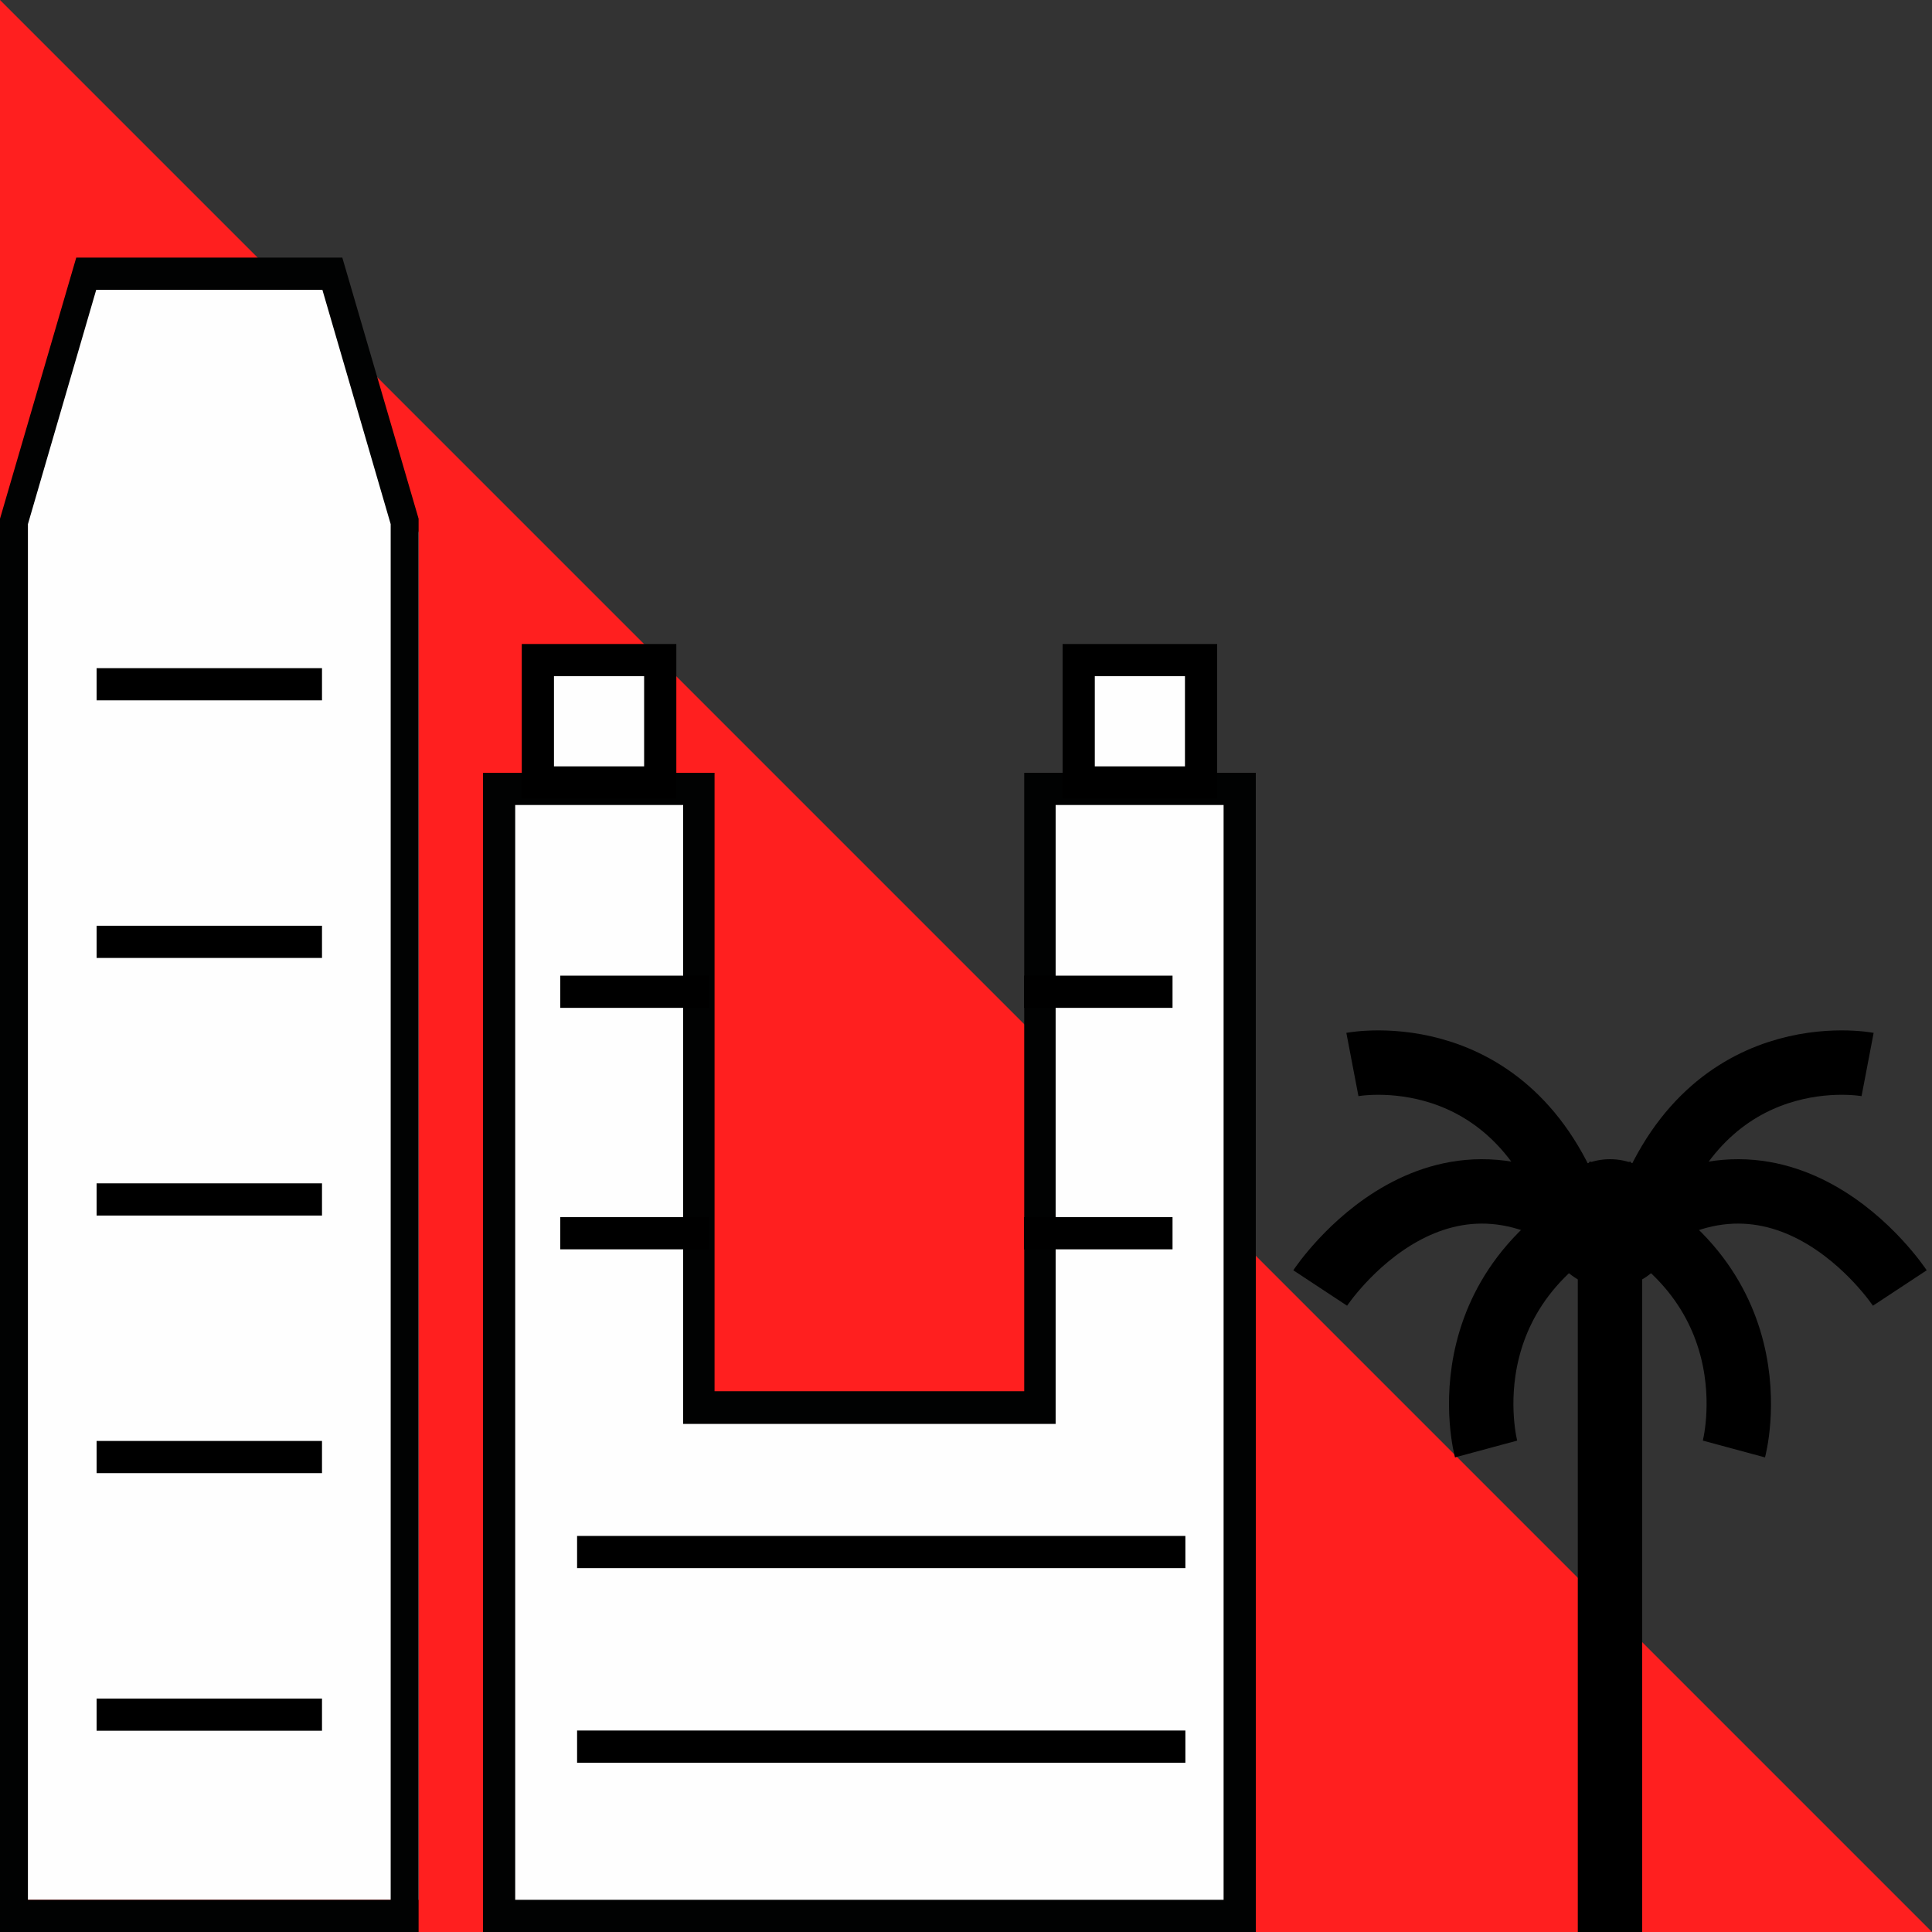<?xml version="1.0" encoding="UTF-8"?>
<svg width="60px" height="60px" viewBox="0 0 60 60" version="1.1" xmlns="http://www.w3.org/2000/svg" xmlns:xlink="http://www.w3.org/1999/xlink">
    <rect x="0" y="0" width="60" height="60" fill="#333333" stroke="none"/>
    <!-- Generator: Sketch 57.1 (83088) - https://sketch.com -->
    <title>dropdown-menu-where-we-are-LA</title>
    <desc>Created with Sketch.</desc>
    <g id="dropdown-menu-where-we-are-LA" stroke="none" stroke-width="1" fill="none" fill-rule="evenodd">
        <polygon id="Fill-1-Copy" fill="#FF1F1F" points="0 0 0 60 60 60"></polygon>
        <g id="Group-67" transform="translate(0, 8)">
            <g id="Group-2">
                <polygon id="Fill-1" fill="#FEFEFE" points="2.405 1 0 8.543 0 51 13 51 13 8.543 10.594 1"></polygon>
                <path d="M2.368,0 L0,8.109 L0,52 L13,52 L13,8.109 L10.631,0 L2.368,0 Z M0.867,8.278 L2.988,1 L10.012,1 L12.133,8.278 L12.133,51 L0.867,51 L0.867,8.278 Z" id="Fill-2" fill="#010202"></path>
                <path d="M3,13.25 L10,13.25" id="Stroke-4" stroke="#000000"></path>
                <path d="M3,21.25 L10,21.25" id="Stroke-8" stroke="#000000"></path>
                <path d="M3,29.25 L10,29.25" id="Stroke-12" stroke="#000000"></path>
                <path d="M3,37.25 L10,37.25" id="Stroke-16" stroke="#000000"></path>
                <path d="M3,45.25 L10,45.25" id="Stroke-20" stroke="#000000"></path>
            </g>
            <path d="M3.253,11.429 L11.979,11.429 L3.253,11.429 Z" id="Fill-3" fill="#FEFEFE"></path>
            <path d="M3.253,15.482 L11.979,15.482 L3.253,15.482 Z" id="Fill-5" fill="#FEFEFE"></path>
            <path d="M3.253,19.534 L11.979,19.534 L3.253,19.534 Z" id="Fill-7" fill="#FEFEFE"></path>
            <path d="M3.253,23.586 L11.979,23.586 L3.253,23.586 Z" id="Fill-9" fill="#FEFEFE"></path>
            <path d="M3.253,27.638 L11.979,27.638 L3.253,27.638 Z" id="Fill-11" fill="#FEFEFE"></path>
            <path d="M3.253,31.691 L11.979,31.691 L3.253,31.691 Z" id="Fill-13" fill="#FEFEFE"></path>
            <path d="M3.253,35.743 L11.979,35.743 L3.253,35.743 Z" id="Fill-15" fill="#FEFEFE"></path>
            <path d="M3.253,39.795 L11.979,39.795 L3.253,39.795 Z" id="Fill-17" fill="#FEFEFE"></path>
            <path d="M3.253,43.847 L11.979,43.847 L3.253,43.847 Z" id="Fill-19" fill="#FEFEFE"></path>
            <path d="M3.253,47.898 L11.979,47.898 L3.253,47.898 Z" id="Fill-21" fill="#FEFEFE"></path>
            <g id="Group" transform="translate(15, 12)">
                <polygon id="Fill-23" fill="#FEFEFE" points="17.37 4.8 17.37 23.618 6.598 23.618 6.598 4.8 2.13162821e-14 4.8 2.13162821e-14 39.289 23.969 39.289 23.969 4.8"></polygon>
                <path d="M16.808,4 L16.808,23.206 L7.191,23.206 L7.191,4 L0,4 L0,40 L4.916,40 L7.436,40 L16.564,40 L19.085,40 L24,40 L24,4 L16.808,4 Z M7.375,24.221 L16.625,24.221 L17.784,24.221 L17.784,22.995 L17.784,5 L23,5 L23,39 L19.179,39 L16.625,39 L7.375,39 L4.822,39 L1,39 L1,5 L6.216,5 L6.216,22.995 L6.216,24.221 L7.375,24.221 Z" id="Fill-24" fill="#010202"></path>
                <path d="M1.704,4.3 L5.504,4.3 L5.504,0.5 L1.704,0.5 L1.704,4.3 Z" id="Fill-25" stroke="#000000" fill="#FEFEFE"></path>
                <path d="M18.5,4.3 L22.3,4.3 L22.3,0.5 L18.5,0.5 L18.5,4.3 Z" id="Fill-25-Copy" stroke="#000000" fill="#FEFEFE"></path>
                <path d="M2.4,10.8 L7.014,10.8" id="Stroke-30" stroke="#000000"></path>
                <path d="M2.4,18.299 L7.014,18.299" id="Stroke-34" stroke="#000000"></path>
                <path d="M16.8,10.8 L21.414,10.8" id="Stroke-38" stroke="#000000"></path>
                <path d="M16.8,18.299 L21.414,18.299" id="Stroke-42" stroke="#000000"></path>
                <path d="M2.922,28.2 L21.813,28.2" id="Stroke-46" stroke="#000000"></path>
                <path d="M2.922,34.243 L21.813,34.243" id="Stroke-48" stroke="#000000"></path>
            </g>
            <path d="M19.436,27.188 L23.279,27.188 L19.436,27.188 Z" id="Fill-29" fill="#FEFEFE"></path>
            <path d="M19.436,31.063 L23.279,31.063 L19.436,31.063 Z" id="Fill-31" fill="#FEFEFE"></path>
            <path d="M19.436,34.937 L23.279,34.937 L19.436,34.937 Z" id="Fill-33" fill="#FEFEFE"></path>
            <path d="M19.436,38.812 L23.279,38.812 L19.436,38.812 Z" id="Fill-35" fill="#FEFEFE"></path>
            <path d="M31.333,27.188 L35.178,27.188 L31.333,27.188 Z" id="Fill-37" fill="#FEFEFE"></path>
            <path d="M31.333,31.063 L35.178,31.063 L31.333,31.063 Z" id="Fill-39" fill="#FEFEFE"></path>
            <path d="M31.333,34.937 L35.178,34.937 L31.333,34.937 Z" id="Fill-41" fill="#FEFEFE"></path>
            <path d="M31.333,38.812 L35.178,38.812 L31.333,38.812 Z" id="Fill-43" fill="#FEFEFE"></path>
            <path d="M19.436,43.162 L35.178,43.162 L19.436,43.162 Z" id="Fill-45" fill="#FEFEFE"></path>
            <path d="M19.436,47.036 L35.178,47.036 L19.436,47.036 Z" id="Fill-47" fill="#FEFEFE"></path>
            <g id="Group-66" transform="translate(41, 25)">
                <g id="Group-51" transform="translate(8, 6)" stroke="#000000" stroke-width="2">
                    <path d="M1,21 L1,0" id="Stroke-49"></path>
                </g>
                <path d="M11,5 C11,6.105 10.105,7 9,7 C7.896,7 7,6.105 7,5 C7,3.895 7.896,3 9,3 C10.105,3 11,3.895 11,5" id="Fill-52" fill="#000000"></path>
                <path d="M17,0.059 C17,0.059 11.927,-0.911 10,5" id="Stroke-54" stroke="#000000" stroke-width="2"></path>
                <path d="M18,7 C18,7 14.192,1.221 9,5.705" id="Stroke-56" stroke="#000000" stroke-width="2"></path>
                <path d="M12.848,12 C12.848,12 14.335,6.497 8,4" id="Stroke-58" stroke="#000000" stroke-width="2"></path>
                <path d="M1,0.059 C1,0.059 6.074,-0.911 8,5" id="Stroke-60" stroke="#000000" stroke-width="2"></path>
                <path d="M0,7 C0,7 3.809,1.221 9,5.705" id="Stroke-62" stroke="#000000" stroke-width="2"></path>
                <path d="M5.152,12 C5.152,12 3.665,6.497 10,4" id="Stroke-64" stroke="#000000" stroke-width="2"></path>
            </g>
        </g>
    </g>
</svg>